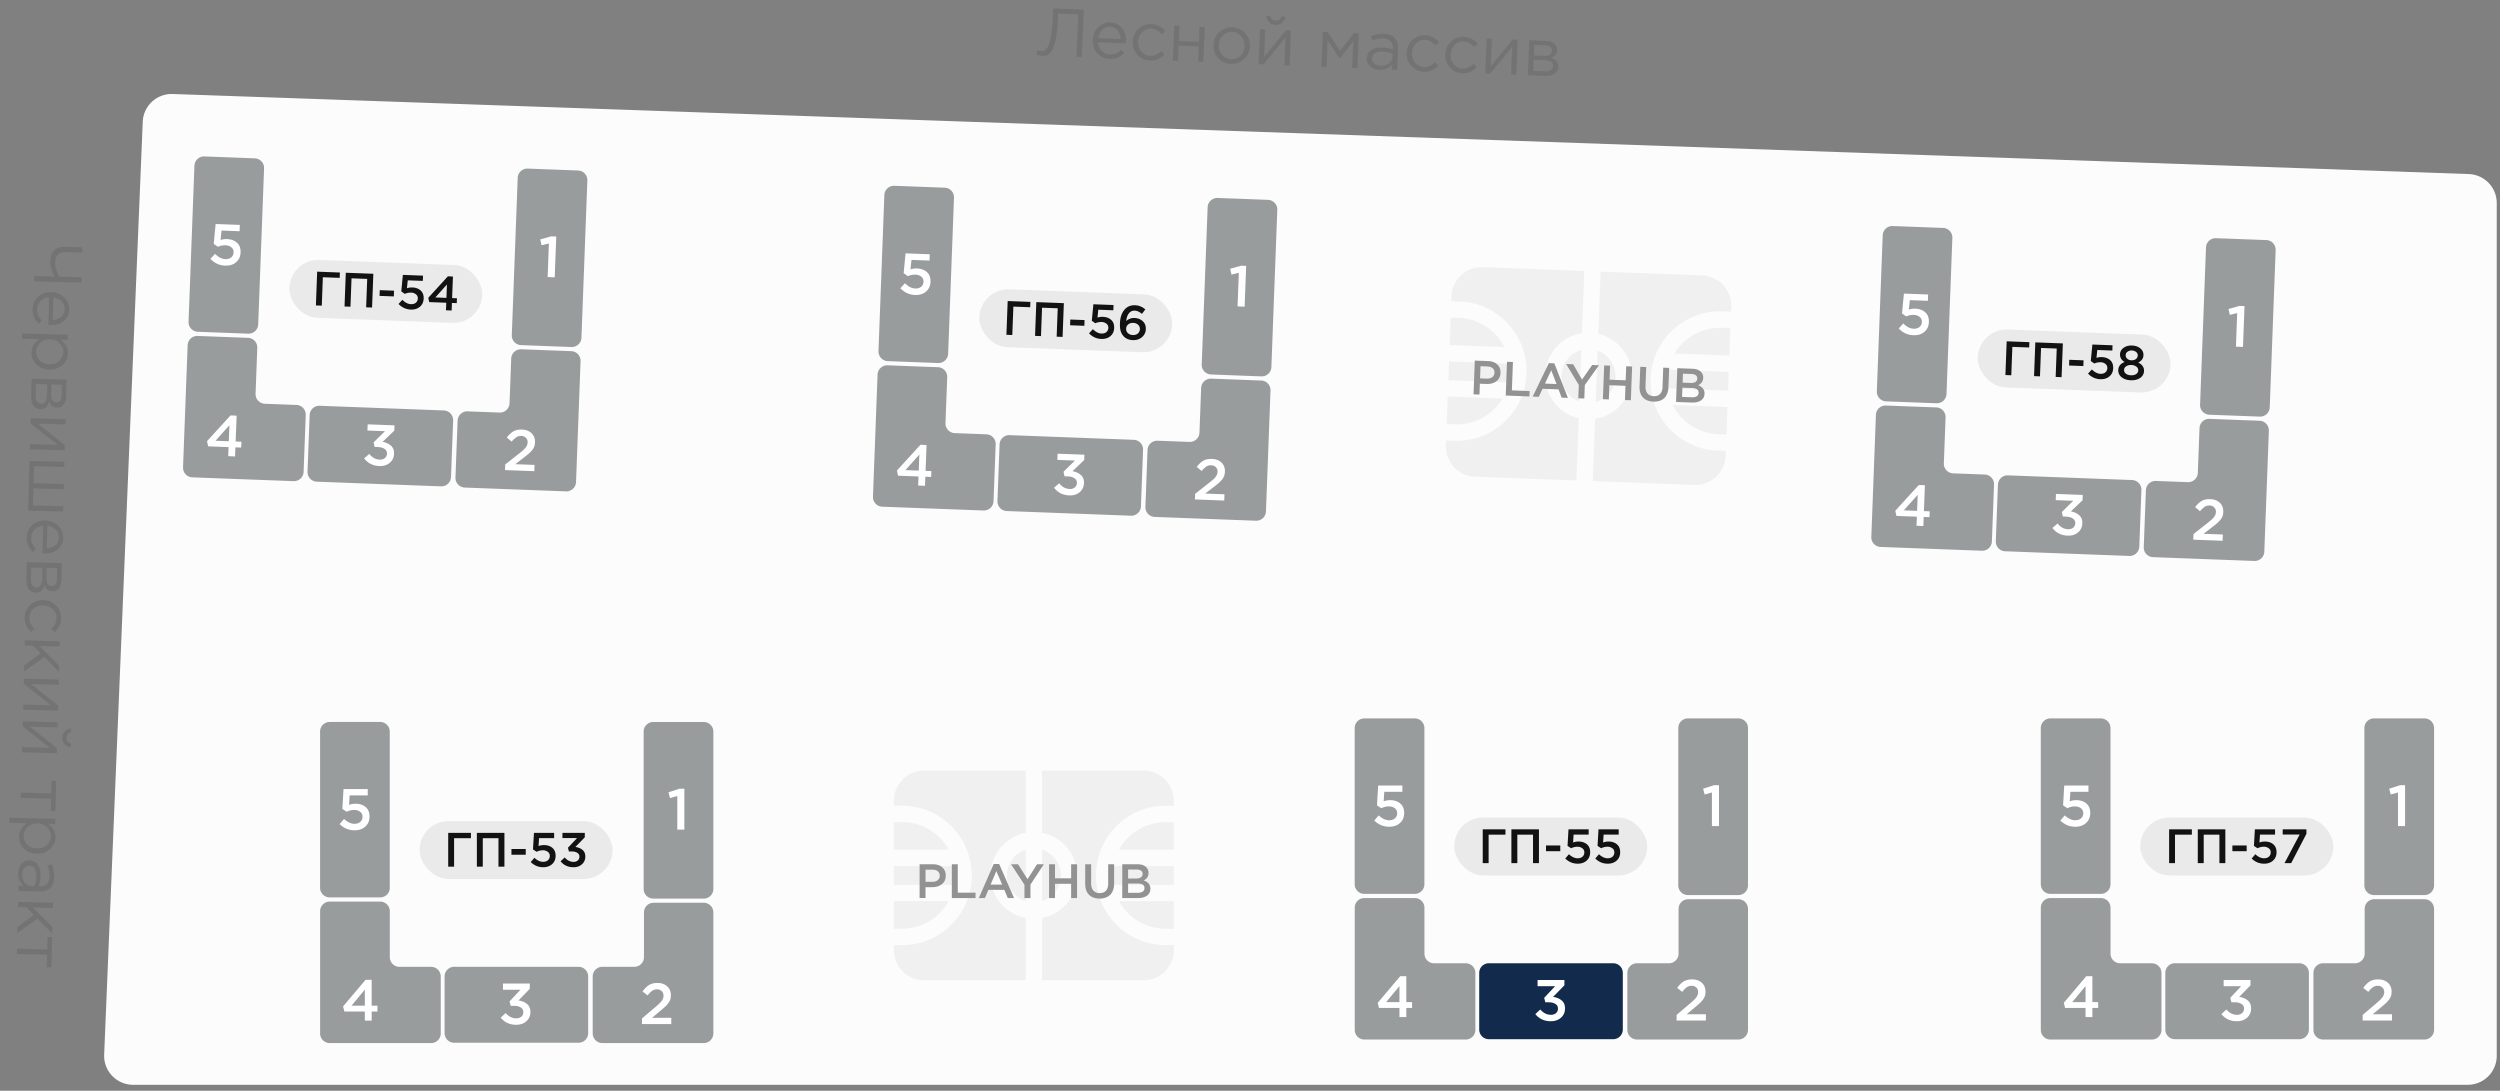 <svg width="259" height="113" viewBox="0 0 259 113" fill="none" xmlns="http://www.w3.org/2000/svg"><rect x="0" y="0" width="259" height="113" fill="#808080" stroke="none"/><g clip-path="url(#a)"><path d="M107.986 5.789a1.756 1.756 0 0 1-.632-.145l.13-.443c.101.05.245.08.431.088a.718.718 0 0 0 .254-.032c.076-.03.168-.11.276-.241.108-.136.2-.321.275-.556.075-.24.145-.59.211-1.05.07-.464.118-1.013.144-1.647l.036-.888 3.168.129-.199 4.896-.553-.023.179-4.392-2.084-.085-.022.531a15.206 15.206 0 0 1-.154 1.718c-.071.482-.156.862-.256 1.138a1.882 1.882 0 0 1-.356.644c-.137.158-.272.26-.405.306a1.262 1.262 0 0 1-.443.052zm6.962.311a1.752 1.752 0 0 1-1.266-.576c-.33-.369-.484-.83-.462-1.385.022-.527.205-.966.551-1.316a1.597 1.597 0 0 1 1.261-.502c.517.021.92.22 1.208.596.289.376.422.84.399 1.39-.003.07-.008.132-.015.188l-2.867-.117c.022.37.148.67.377.898.233.224.516.343.847.357.433.017.82-.137 1.161-.464l.323.314c-.424.436-.93.642-1.517.618zm-1.173-2.156l2.329.095c-.019-.35-.124-.645-.315-.881-.186-.241-.449-.369-.79-.383a1.055 1.055 0 0 0-.804.31c-.229.22-.369.506-.42.86zm5.361 2.328a1.776 1.776 0 0 1-1.3-.607 1.875 1.875 0 0 1-.477-1.357c.021-.518.217-.954.586-1.308a1.765 1.765 0 0 1 1.345-.505c.559.023 1.033.257 1.421.702l-.357.35c-.322-.368-.685-.56-1.091-.577a1.206 1.206 0 0 0-.94.375c-.258.26-.395.589-.411.985-.016.392.096.73.337 1.016.245.28.557.429.934.444.387.016.759-.151 1.114-.5l.343.342c-.439.45-.94.663-1.504.64zm2.369.012l.148-3.616.538.022-.063 1.56 2.084.085.063-1.56.539.022-.147 3.616-.539-.022.064-1.58-2.084-.086-.064 1.581-.539-.022zm7.384-.168c-.378.353-.836.52-1.372.497a1.796 1.796 0 0 1-1.32-.607 1.853 1.853 0 0 1-.477-1.357c.021-.518.218-.954.592-1.307a1.813 1.813 0 0 1 1.373-.505c.536.022.976.224 1.32.607.344.383.506.836.484 1.358a1.848 1.848 0 0 1-.6 1.314zm-1.338.015a1.23 1.23 0 0 0 .967-.366c.263-.26.403-.589.419-.985a1.4 1.4 0 0 0-.351-1.016 1.25 1.25 0 0 0-.934-.452 1.221 1.221 0 0 0-.968.374c-.259.26-.396.589-.412.985-.016.392.099.73.344 1.016.245.28.557.429.935.444zm2.84.516l.148-3.616.538.022-.116 2.86 2.264-2.773.524.022-.147 3.616-.539-.022.117-2.861-2.271 2.773-.518-.021zm2.417-4.28a.942.942 0 0 1-.66.21.966.966 0 0 1-.648-.264 1.026 1.026 0 0 1-.304-.629l.374-.062c.08.33.279.502.596.515.317.013.528-.142.635-.464l.368.092c-.053.25-.173.45-.361.601zm4.093 4.545l.147-3.616.511.02 1.272 1.958 1.427-1.847.518.021-.147 3.616-.546-.022.112-2.756-1.41 1.778-1.247-1.886-.113 2.755-.524-.021zm6.005.322a1.537 1.537 0 0 1-.939-.34c-.258-.21-.379-.496-.364-.855.015-.378.167-.663.455-.857.288-.194.668-.281 1.139-.262.373.015.739.081 1.098.199l.005-.112c.013-.317-.07-.563-.25-.739-.18-.175-.44-.27-.78-.284a2.639 2.639 0 0 0-1.109.214l-.143-.447a3.147 3.147 0 0 1 1.328-.254c.513.02.897.17 1.151.446.242.262.353.622.335 1.079l-.09 2.21-.532-.022.022-.538c-.338.397-.78.584-1.326.562zm.123-.43c.335.014.623-.065.864-.237a.847.847 0 0 0 .378-.685l.014-.336c-.35-.117-.7-.183-1.05-.197-.331-.014-.592.043-.785.171a.623.623 0 0 0-.301.527c-.009.22.07.398.237.535.172.138.386.212.643.223zm4.48.625a1.776 1.776 0 0 1-1.3-.607 1.875 1.875 0 0 1-.477-1.357c.021-.518.217-.954.586-1.308a1.764 1.764 0 0 1 1.345-.505c.559.023 1.033.257 1.421.702l-.357.35c-.322-.368-.685-.56-1.091-.577a1.206 1.206 0 0 0-.94.375c-.258.26-.395.589-.411.985-.016.392.096.73.337 1.016.245.28.557.429.934.444.387.016.758-.151 1.114-.5l.343.343c-.439.449-.94.662-1.504.639zm3.995.163a1.775 1.775 0 0 1-1.299-.607 1.875 1.875 0 0 1-.477-1.357c.021-.518.216-.954.586-1.308a1.763 1.763 0 0 1 1.344-.505c.56.023 1.034.257 1.422.702l-.358.35c-.321-.368-.684-.56-1.09-.577a1.204 1.204 0 0 0-.94.375c-.258.26-.395.589-.412.985-.016.392.097.73.337 1.016.246.28.557.429.935.444.387.016.758-.151 1.113-.5l.344.342c-.439.45-.94.663-1.505.64zm2.37.012l.147-3.616.539.022-.117 2.86 2.264-2.772.525.021-.148 3.616-.538-.022.116-2.86-2.271 2.772-.517-.02zm4.412.18l.148-3.616 1.748.072c.359.014.643.107.85.28a.782.782 0 0 1 .295.67c-.015.387-.227.656-.635.808.526.166.779.475.761.928a.854.854 0 0 1-.386.705c-.245.168-.568.243-.969.227l-1.812-.074zm.558-.44l1.203.05c.256.01.461-.035.615-.136a.522.522 0 0 0 .242-.439.462.462 0 0 0-.221-.422c-.15-.104-.37-.162-.659-.174l-1.133-.046-.047 1.168zm.065-1.601l1.112.045c.224.01.403-.032.537-.125a.513.513 0 0 0 .221-.425.44.44 0 0 0-.174-.379c-.122-.098-.297-.152-.526-.161l-1.126-.046-.044 1.09zM3.551 28.595l2.093.054a4.023 4.023 0 0 1-.317-.771 2.424 2.424 0 0 1-.127-.767c.013-.485.146-.866.4-1.145.256-.278.616-.41 1.083-.399l1.847.048-.014.553-1.757-.046c-.312-.008-.562.08-.749.261-.186.182-.284.443-.293.784-.012.452.134.95.437 1.496l2.296.059-.015.553-4.898-.127.014-.553zm-.172 3.429c.013-.508.199-.933.558-1.274.363-.336.823-.497 1.378-.482.527.013.968.19 1.323.531.36.34.534.758.521 1.253-.013.518-.206.923-.577 1.217-.372.294-.833.434-1.384.42a2.296 2.296 0 0 1-.188-.012l.074-2.87c-.37.029-.667.159-.893.39-.22.238-.335.522-.344.853-.011.434.15.819.482 1.154l-.31.328c-.442-.417-.655-.92-.64-1.508zm2.139-1.205l-.06 2.33c.35-.023.642-.133.876-.327.238-.19.362-.455.37-.796a1.054 1.054 0 0 0-.322-.8 1.441 1.441 0 0 0-.864-.407zm-3.241 3.738l4.737.123-.014.538-.727-.018c.527.377.783.846.769 1.406-.012.462-.195.86-.55 1.197-.349.337-.81.497-1.384.483-.565-.015-1.015-.2-1.352-.554-.336-.354-.498-.762-.486-1.224.015-.569.283-1.024.805-1.365l-1.812-.047.014-.539zm1.478 1.866c-.01.364.109.67.355.92.25.249.59.379 1.019.39.415.01.754-.104 1.017-.345.268-.24.406-.538.415-.892a1.246 1.246 0 0 0-.375-.928c-.26-.268-.592-.407-.997-.417-.406-.01-.746.111-1.018.365a1.256 1.256 0 0 0-.416.907zm-.479 2.81l3.618.094-.045 1.749c-.01.36-.098.644-.267.854a.785.785 0 0 1-.666.305c-.387-.01-.66-.218-.817-.623-.159.528-.464.786-.917.774a.852.852 0 0 1-.711-.375c-.171-.243-.252-.564-.241-.966l.046-1.812zm.448.55l-.03 1.204c-.007.257.041.461.145.613a.52.52 0 0 0 .442.236.46.46 0 0 0 .419-.227c.102-.152.156-.372.164-.661l.029-1.134-1.169-.03zm1.603.042l-.029 1.113c-.006.224.039.402.133.535.1.138.242.21.429.215a.44.44 0 0 0 .376-.18c.096-.123.148-.3.153-.528l.03-1.127-1.092-.028zM3.17 43.333l3.618.094-.014.538-2.862-.074 2.807 2.223-.014.525-3.617-.094.014-.539 2.862.074-2.807-2.229.014-.518zm-.113 4.415l3.617.093-.014.539-3.142-.081-.045 1.763 3.142.081-.014.54-3.142-.082-.046 1.764 3.142.08-.014.547-3.618-.094.134-5.15zm-.289 7.934c.013-.508.199-.933.558-1.274.363-.336.822-.497 1.378-.482.527.013.968.19 1.323.531.36.34.534.758.521 1.253-.013.518-.206.924-.578 1.218-.371.293-.832.433-1.383.419a2.296 2.296 0 0 1-.189-.012l.074-2.869c-.369.028-.666.158-.892.39-.22.237-.335.521-.344.852-.011.434.15.819.481 1.154l-.31.328c-.441-.417-.655-.92-.64-1.508zm2.138-1.205l-.06 2.33c.35-.023.643-.132.877-.327.238-.19.362-.455.37-.796a1.054 1.054 0 0 0-.322-.8 1.44 1.44 0 0 0-.865-.407zm-2.121 3.767l3.618.094-.045 1.75c-.01.358-.098.643-.267.853a.784.784 0 0 1-.666.305c-.388-.01-.66-.217-.817-.623-.159.528-.464.786-.917.775a.852.852 0 0 1-.711-.376c-.171-.242-.252-.564-.241-.965l.046-1.813zm.448.551l-.03 1.204c-.007.256.04.46.144.612a.52.52 0 0 0 .442.236.46.46 0 0 0 .42-.227c.101-.152.156-.372.164-.661l.029-1.134-1.169-.03zm1.603.041l-.029 1.113c-.006.224.039.403.133.536.1.138.242.209.429.214a.44.44 0 0 0 .376-.18c.096-.123.147-.3.153-.528l.03-1.126-1.092-.029zm-2.283 5.137c.014-.523.21-.959.587-1.309.383-.345.833-.51 1.35-.497a1.85 1.85 0 0 1 1.316.566c.364.37.54.815.526 1.337-.014.56-.241 1.037-.681 1.432l-.355-.352c.363-.327.55-.693.56-1.099.01-.364-.12-.675-.389-.934a1.428 1.428 0 0 0-.99-.397 1.43 1.43 0 0 0-1.011.352 1.26 1.26 0 0 0-.43.941c-.01.387.162.756.517 1.106l-.338.348c-.456-.432-.676-.93-.662-1.494zm.023 2.369l3.618.094-.014.538-2.085-.053 2.034 2.034-.017.665-1.529-1.553-2.09 1.501.016-.637 1.692-1.245-.764-.783-.875-.022.014-.539zm-.102 3.971l3.617.093-.014.539-2.862-.074 2.807 2.222-.014.525-3.617-.094.013-.538 2.863.073L2.46 70.83l.014-.517zm-.114 4.414l3.617.093-.014.54-2.862-.075 2.807 2.223-.014.524-3.617-.093.013-.539 2.862.074-2.806-2.23.014-.517zm4.315 2.352a.941.941 0 0 1-.22-.657.967.967 0 0 1 .254-.651c.163-.174.371-.278.624-.313l.068.373c-.33.084-.498.285-.506.603-.008.317.15.526.474.628l-.087.369a1.01 1.01 0 0 1-.607-.352zm-4.506 5.035l3.142.081.033-1.294.476.012-.081 3.135-.476-.012.034-1.295-3.142-.081.014-.546zM.981 84.71l4.738.122-.014.539-.728-.02c.527.379.783.847.769 1.407-.012.462-.195.861-.55 1.197-.349.337-.81.498-1.384.483-.565-.015-1.015-.2-1.351-.553-.337-.355-.499-.763-.487-1.224.015-.57.283-1.025.806-1.366l-1.813-.047.014-.539zm1.479 1.865c-.01.364.108.67.354.92.25.249.59.379 1.02.39.414.01.753-.104 1.016-.345.268-.24.406-.538.416-.892a1.246 1.246 0 0 0-.376-.927c-.259-.268-.591-.408-.997-.418-.406-.01-.745.111-1.018.366a1.256 1.256 0 0 0-.415.906zm-.584 3.885a1.54 1.54 0 0 1 .325-.943c.208-.26.491-.386.85-.377.378.01.666.157.864.442.198.285.291.664.28 1.135a4.08 4.08 0 0 1-.183 1.102l.112.002c.317.009.562-.078.735-.26.172-.183.263-.444.272-.785a2.638 2.638 0 0 0-.23-1.105l.444-.15c.194.453.285.894.274 1.324-.013.513-.156.899-.429 1.158-.258.245-.616.362-1.073.35l-2.211-.057.013-.532.54.014c-.403-.332-.597-.771-.583-1.317zm.431.117a1.34 1.34 0 0 0 .251.86.85.85 0 0 0 .69.369l.337.008c.111-.351.172-.702.18-1.052.01-.332-.052-.592-.182-.782a.623.623 0 0 0-.532-.294.625.625 0 0 0-.531.245c-.135.174-.206.39-.213.646zm-.431 2.861l3.618.093-.014.539-2.085-.054 2.034 2.034-.017.665-1.529-1.552-2.09 1.5.016-.636 1.692-1.245-.764-.783-.875-.023.014-.538zm-.126 4.845l3.143.08.033-1.294.476.013-.08 3.134-.477-.012.034-1.294-3.142-.082.014-.545z" fill="#737373"/><path d="M10.791 109.26l3.998-96.648a3 3 0 0 1 3.102-2.874l237.875 8.295a3 3 0 0 1 2.896 2.998v88.353a3 3 0 0 1-3 3H13.789a3 3 0 0 1-2.998-3.124z" fill="#FCFCFC"/><path d="M178.007 44.986l.849.032.107-2.849-5.676-.213a5.524 5.524 0 0 0 4.72 3.03zm-16.226-6.133a2.795 2.795 0 0 0 1.84 2.729l.199-5.312a2.796 2.796 0 0 0-2.039 2.583zm5.58.21a2.795 2.795 0 0 0-1.84-2.73l-.199 5.313a2.796 2.796 0 0 0 2.039-2.583zm6.124-2.443l5.676.214.107-2.85-.849-.03a5.524 5.524 0 0 0-4.934 2.667zm-.789 2.643a5.5 5.5 0 0 0 .049.973l6.28.236.073-1.94-6.28-.235c-.068.312-.11.635-.122.966z" fill="#F0F0F0"/><path d="M150.373 30.684l-.02.515.85.032c3.249.122 5.922 2.385 6.711 5.379a7.185 7.185 0 0 1 .232 2.107 7.199 7.199 0 0 1-.389 2.084c-1.011 2.925-3.847 4.981-7.096 4.86l-.849-.032-.02.515a3.13 3.13 0 0 0 3.006 3.24l10.518.395.242-6.448a4.497 4.497 0 0 1-3.472-4.541 4.496 4.496 0 0 1 3.803-4.269l.242-6.447-10.519-.395a3.128 3.128 0 0 0-3.239 3.005zm25.971-2.151l-10.518-.395-.242 6.447a4.496 4.496 0 0 1 3.472 4.542 4.497 4.497 0 0 1-3.803 4.268l-.242 6.447 10.518.395a3.128 3.128 0 0 0 3.24-3.005l.019-.515-.849-.032c-3.249-.122-5.922-2.385-6.711-5.378a7.182 7.182 0 0 1-.232-2.108 7.184 7.184 0 0 1 .389-2.082c1.01-2.926 3.846-4.983 7.096-4.861l.849.032.02-.516a3.13 3.13 0 0 0-3.006-3.24z" fill="#F0F0F0"/><path d="M151.136 32.93l-.849-.032-.107 2.848 5.676.214a5.524 5.524 0 0 0-4.72-3.03zm4.522 8.365l-5.676-.213-.107 2.849.849.032a5.523 5.523 0 0 0 4.934-2.668zm.794-2.642a5.5 5.5 0 0 0-.049-.972l-6.28-.236-.073 1.94 6.28.235a5.48 5.48 0 0 0 .122-.967z" fill="#F0F0F0"/><path d="M152.657 40.854l.131-3.498 1.379.052c.407.015.726.134.958.356.231.222.341.513.327.873-.014.377-.158.665-.433.864-.271.2-.608.293-1.011.278l-.694-.026-.043 1.124-.614-.023zm.677-1.656l.715.027c.23.008.415-.043.556-.154a.575.575 0 0 0 .222-.452.549.549 0 0 0-.187-.468c-.129-.115-.311-.177-.544-.185l-.714-.027-.048 1.259zm2.66 1.782l.132-3.498.614.023-.11 2.938 1.839.069-.021.56-2.454-.093zm2.794.104l1.671-3.464.57.021 1.406 3.58-.649-.024-.323-.858-1.654-.062-.391.83-.63-.023zm1.266-1.343l1.205.045-.552-1.422-.653 1.377zm3.459 1.521l.052-1.38-1.309-2.17.724.027.921 1.586 1.048-1.512.704.027-1.468 2.051-.052 1.394-.62-.023zm2.547.096l.132-3.498.614.023-.054 1.454 1.669.063.054-1.454.615.023-.132 3.498-.614-.023.055-1.474-1.669-.063-.055 1.474-.615-.023zm5.228.252c-.463-.018-.822-.163-1.079-.437-.253-.273-.37-.659-.352-1.159l.076-2.013.615.023-.075 1.989c-.012.32.057.569.207.748.15.179.363.274.64.284.276.01.494-.065.654-.226.162-.16.25-.399.262-.715l.075-2.014.615.023-.075 1.984c-.019.51-.167.894-.443 1.154-.277.257-.65.376-1.12.358zm2.35.033l.132-3.498 1.568.06c.404.014.704.129.903.343a.799.799 0 0 1 .213.599c-.013.346-.19.6-.529.76.457.174.678.47.662.886-.011.306-.137.538-.376.696-.24.158-.558.23-.954.215l-1.619-.061zm.681-2.001l.839.031c.203.008.365-.026.484-.102a.417.417 0 0 0 .194-.357.377.377 0 0 0-.148-.331c-.103-.084-.253-.13-.45-.137l-.884-.034-.035.93zm-.056 1.479l1.019.038c.214.008.38-.027.5-.106a.416.416 0 0 0 .193-.358c.012-.313-.222-.479-.702-.497l-.974-.037-.036.96z" fill="#929292"/><path d="M120.758 96.215h.85v-2.85h-5.68a5.523 5.523 0 0 0 4.83 2.85zm-16.44-5.52c0 1.242.817 2.297 1.941 2.657v-5.315a2.796 2.796 0 0 0-1.941 2.657zm5.582 0a2.796 2.796 0 0 0-1.941-2.658v5.316a2.796 2.796 0 0 0 1.941-2.658zm6.028-2.67h5.68v-2.85h-.85a5.524 5.524 0 0 0-4.83 2.85zm-.688 2.67c0 .331.029.655.086.97h6.284v-1.94h-6.284a5.443 5.443 0 0 0-.086.97z" fill="#F0F0F0"/><path d="M92.607 82.96v.515h.85c3.252 0 6.008 2.162 6.909 5.123l.019.065c.19.645.292 1.327.292 2.032a7.177 7.177 0 0 1-.311 2.097c-.901 2.962-3.657 5.123-6.91 5.123h-.849v.515a3.128 3.128 0 0 0 3.125 3.125h10.526v-6.452a4.497 4.497 0 0 1-3.641-4.408c0-2.185 1.57-4.01 3.641-4.408v-6.452H95.732a3.128 3.128 0 0 0-3.125 3.125zm25.877-3.125h-10.525v6.452a4.496 4.496 0 0 1 3.64 4.408 4.496 4.496 0 0 1-3.64 4.408v6.452h10.525a3.128 3.128 0 0 0 3.125-3.125v-.515h-.849c-3.252 0-6.008-2.161-6.909-5.123a7.213 7.213 0 0 1-.019-4.132.61.61 0 0 1 .018-.06c.9-2.962 3.657-5.125 6.91-5.125h.849v-.515a3.128 3.128 0 0 0-3.125-3.125z" fill="#F0F0F0"/><path d="M93.457 85.175h-.85v2.85h5.68a5.525 5.525 0 0 0-4.83-2.85zm4.83 8.19h-5.68v2.85h.85a5.525 5.525 0 0 0 4.83-2.85zm.691-2.67c0-.33-.03-.655-.086-.97h-6.285v1.94h6.285c.056-.314.086-.639.086-.97z" fill="#F0F0F0"/><path d="M95.27 93.036v-3.5h1.38c.407 0 .73.107.97.32.24.214.36.5.36.86 0 .377-.133.67-.4.88-.263.21-.596.316-1 .315h-.695v1.125h-.615zm.615-1.68h.715c.23 0 .414-.058.55-.174a.575.575 0 0 0 .206-.46c0-.2-.069-.354-.205-.46-.134-.11-.317-.166-.55-.166h-.715v1.26zm2.725 1.681v-3.5h.615v2.94h1.84v.56H98.61zm2.796 0l1.54-3.525h.57l1.54 3.525h-.65l-.355-.845h-1.655l-.36.845h-.63zm1.215-1.39h1.205l-.605-1.4-.6 1.4zm3.513 1.39v-1.38l-1.389-2.12h.725l.979 1.55.991-1.55h.705l-1.391 2.105v1.395h-.62zm2.549 0l.001-3.5h.615v1.455h1.67v-1.455h.615l-.001 3.5h-.615l.001-1.475h-1.67l-.001 1.475h-.615zm5.234.056c-.463 0-.828-.132-1.095-.396-.263-.263-.395-.645-.395-1.145l.001-2.015h.615l-.001 1.99c0 .32.079.567.235.74.157.174.374.26.65.26.277 0 .492-.083.645-.25.157-.166.235-.408.235-.724l.001-2.015h.615l-.001 1.985c0 .51-.133.9-.4 1.17-.266.266-.635.4-1.105.4zm2.349-.055l.001-3.5h1.57c.403 0 .708.103.915.31a.803.803 0 0 1 .235.59c0 .346-.167.606-.5.78.463.156.695.443.695.86 0 .306-.117.543-.351.71-.233.166-.548.25-.945.25h-1.62zm.606-2.025h.84c.203 0 .363-.04.48-.12a.416.416 0 0 0 .18-.365.378.378 0 0 0-.16-.325c-.107-.08-.259-.12-.455-.12h-.885v.93zm0 1.48h1.02c.213 0 .378-.042.495-.125a.416.416 0 0 0 .18-.365c0-.314-.24-.47-.72-.47h-.975v.96z" fill="#929292"/><rect x="43.467" y="85.063" width="20" height="6" rx="3" fill="#EAEAEA"/><path d="M46.434 89.785v-3.5h2.355v.555h-1.745v2.945h-.61zm2.969 0v-3.5h2.855v3.5h-.616V86.84h-1.625v2.945h-.614zm3.584-1.235v-.595h1.48v.595h-1.48zm3.281 1.295c-.49 0-.918-.178-1.285-.535l.38-.445c.3.28.6.42.9.42.21 0 .379-.055.505-.165a.575.575 0 0 0 .19-.45.499.499 0 0 0-.205-.42.807.807 0 0 0-.52-.16c-.21 0-.425.052-.645.155l-.37-.245.1-1.715h2.09v.545h-1.56l-.055.82c.184-.067.369-.1.555-.1.357 0 .649.095.875.285.227.19.34.465.34.825 0 .357-.12.644-.36.86-.236.217-.548.325-.935.325zm3.146 0c-.557 0-1.004-.205-1.34-.615l.43-.4c.26.307.566.46.92.46a.647.647 0 0 0 .435-.145c.113-.1.17-.231.17-.395a.443.443 0 0 0-.22-.395c-.144-.097-.339-.145-.585-.145h-.285l-.1-.385.945-1.005h-1.515v-.535h2.315v.46l-.975 1c.306.043.555.147.745.31.19.16.285.388.285.685 0 .324-.115.589-.345.795-.227.207-.52.31-.88.31z" fill="#121212"/><path d="M40.38 91.973V75.795a1 1 0 0 0-1-1h-5.22a1 1 0 0 0-1 1v16.178a1 1 0 0 0 1 1h5.222a1 1 0 0 0 1-1zm-7.217 15.091a1 1 0 0 0 1 1h10.499a1 1 0 0 0 1-1v-5.9a1 1 0 0 0-1-1h-3.277a1 1 0 0 1-1-1v-4.76a1 1 0 0 0-1-1h-5.222a1 1 0 0 0-1 1v12.66zm27.772-.034v-5.87a1 1 0 0 0-1-1H47.06a1 1 0 0 0-1 1v5.87a1 1 0 0 0 1 1h12.875a1 1 0 0 0 1-1zm.47.032a1 1 0 0 0 1 1h10.499a1 1 0 0 0 1-1V94.526a1 1 0 0 0-1-1h-5.19a1 1 0 0 0-1 1v4.635a1 1 0 0 1-1 1h-3.31a1 1 0 0 0-1 1v5.901zm12.499-14.966v-16.3a1 1 0 0 0-1-1h-5.222a1 1 0 0 0-1 1v16.3a1 1 0 0 0 1 1h5.222a1 1 0 0 0 1-1z" fill="#999C9D"/><path d="M36.73 86.018c-.589 0-1.103-.214-1.543-.642l.456-.534c.36.336.72.504 1.08.504.252 0 .454-.066.606-.198a.69.69 0 0 0 .228-.54.599.599 0 0 0-.246-.504c-.16-.128-.368-.192-.624-.192-.252 0-.51.062-.774.186l-.444-.294.12-2.058h2.508v.654h-1.872l-.066.984c.22-.08.442-.12.666-.12.428 0 .778.114 1.05.342.272.228.408.558.408.99 0 .428-.144.772-.432 1.032-.284.26-.658.39-1.122.39zm1.067 19.717v-.942h-2.118l-.138-.528 2.334-2.76h.63v2.682h.6v.606h-.6v.942h-.708zm-1.38-1.548h1.38v-1.662l-1.38 1.662zm17.063 1.98c-.668 0-1.204-.246-1.608-.738l.516-.48c.312.368.68.552 1.104.552a.776.776 0 0 0 .522-.174.602.602 0 0 0 .204-.474.531.531 0 0 0-.264-.474c-.172-.116-.406-.174-.702-.174h-.342l-.12-.462 1.134-1.206h-1.818v-.642h2.778v.552l-1.17 1.2c.368.052.666.176.894.372.228.192.342.466.342.822 0 .388-.138.706-.414.954-.272.248-.624.372-1.056.372zm13.028-.072v-.582l1.446-1.23c.296-.248.5-.452.612-.612a.889.889 0 0 0 .174-.522c0-.2-.064-.358-.192-.474a.683.683 0 0 0-.486-.18.87.87 0 0 0-.498.15c-.144.1-.302.26-.474.48l-.522-.408c.216-.304.438-.526.666-.666.232-.144.526-.216.882-.216.412 0 .746.116 1.002.348.256.232.384.538.384.918 0 .164-.02.312-.06.444a1.3 1.3 0 0 1-.216.396c-.1.132-.21.254-.33.366-.116.108-.278.248-.486.42l-.864.72h1.998v.648h-3.036zm3.659-20.149v-3.48l-.756.21-.156-.6 1.128-.36h.516v4.23h-.732z" fill="#fff"/><rect x="150.654" y="84.695" width="20" height="6" rx="3" fill="#EAEAEA"/><path d="M153.611 89.418v-3.5h2.355v.555h-1.745v2.945h-.61zm2.969 0v-3.5h2.855v3.5h-.615v-2.945h-1.625v2.945h-.615zm3.585-1.235v-.595h1.48v.595h-1.48zm3.281 1.295c-.49 0-.918-.179-1.285-.535l.38-.445c.3.28.6.42.9.42.21 0 .378-.055.505-.165a.573.573 0 0 0 .19-.45.498.498 0 0 0-.205-.42.807.807 0 0 0-.52-.16c-.21 0-.425.051-.645.155l-.37-.245.1-1.715h2.09v.545h-1.56l-.055.82c.183-.067.368-.1.555-.1.357 0 .648.095.875.285.227.19.34.465.34.825 0 .356-.12.643-.36.86-.237.216-.548.325-.935.325zm3.11 0c-.49 0-.918-.179-1.285-.535l.38-.445c.3.28.6.42.9.42.21 0 .379-.055.505-.165a.573.573 0 0 0 .19-.45.498.498 0 0 0-.205-.42.805.805 0 0 0-.52-.16c-.21 0-.425.051-.645.155l-.37-.245.1-1.715h2.09v.545h-1.56l-.055.82c.184-.067.369-.1.555-.1.357 0 .649.095.875.285.227.19.34.465.34.825 0 .356-.12.643-.36.86-.236.216-.548.325-.935.325z" fill="#121212"/><path d="M147.568 91.606V75.428a1 1 0 0 0-1-1h-5.222a1 1 0 0 0-1 1v16.178a1 1 0 0 0 1 1h5.222a1 1 0 0 0 1-1zm-7.218 15.091a1 1 0 0 0 1 1h10.499a1 1 0 0 0 1-1v-5.901a1 1 0 0 0-1-1h-3.277a1 1 0 0 1-1-1v-4.758a1 1 0 0 0-1-1h-5.222a1 1 0 0 0-1 1v12.659z" fill="#999C9D"/><path d="M168.123 106.662v-5.87a1 1 0 0 0-1-1h-12.876a1 1 0 0 0-1 1v5.87a1 1 0 0 0 1 1h12.876a1 1 0 0 0 1-1z" fill="#122A4B"/><path d="M168.592 106.695a1 1 0 0 0 1 1h10.5a1 1 0 0 0 1-1V94.159a1 1 0 0 0-1-1h-5.191a1 1 0 0 0-1 1v4.635a1 1 0 0 1-1 1h-3.309a1 1 0 0 0-1 1v5.901zm12.5-14.965V75.427a1 1 0 0 0-1-1h-5.222a1 1 0 0 0-1 1v16.301a1 1 0 0 0 1 1h5.222a1 1 0 0 0 1-1z" fill="#999C9D"/><path d="M143.917 85.65c-.588 0-1.102-.214-1.542-.642l.456-.534c.36.336.72.504 1.08.504.252 0 .454-.066.606-.198a.69.69 0 0 0 .228-.54.599.599 0 0 0-.246-.504c-.16-.128-.368-.192-.624-.192-.252 0-.51.062-.774.186l-.444-.294.12-2.058h2.508v.654h-1.872l-.066.984c.22-.08.442-.12.666-.12.428 0 .778.114 1.05.342.272.228.408.558.408.99 0 .428-.144.772-.432 1.032-.284.26-.658.39-1.122.39zm1.067 19.717v-.942h-2.118l-.138-.528 2.334-2.76h.63v2.682h.6v.606h-.6v.942h-.708zm-1.38-1.548h1.38v-1.662l-1.38 1.662zm17.063 1.98c-.668 0-1.204-.246-1.608-.738l.516-.48c.312.368.68.552 1.104.552a.776.776 0 0 0 .522-.174.602.602 0 0 0 .204-.474.531.531 0 0 0-.264-.474c-.172-.116-.406-.174-.702-.174h-.342l-.12-.462 1.134-1.206h-1.818v-.642h2.778v.552l-1.17 1.2c.368.052.666.176.894.372.228.192.342.466.342.822 0 .388-.138.706-.414.954-.272.248-.624.372-1.056.372zm13.029-.072v-.582l1.446-1.23c.296-.248.5-.452.612-.612a.889.889 0 0 0 .174-.522c0-.2-.064-.358-.192-.474a.683.683 0 0 0-.486-.18.87.87 0 0 0-.498.15c-.144.1-.302.26-.474.48l-.522-.408c.216-.304.438-.526.666-.666.232-.144.526-.216.882-.216.412 0 .746.116 1.002.348.256.232.384.538.384.918 0 .164-.02.312-.06.444a1.3 1.3 0 0 1-.216.396c-.1.132-.21.254-.33.366-.116.108-.278.248-.486.42l-.864.72h1.998v.648h-3.036zm3.659-20.149v-3.48l-.756.21-.156-.6 1.128-.36h.516v4.23h-.732z" fill="#fff"/><rect x="221.732" y="84.695" width="20" height="6" rx="3" fill="#EAEAEA"/><path d="M224.721 89.418v-3.5h2.355v.555h-1.745v2.945h-.61zm2.969 0v-3.5h2.855v3.5h-.615v-2.945h-1.625v2.945h-.615zm3.585-1.235v-.595h1.48v.595h-1.48zm3.281 1.295c-.49 0-.918-.179-1.285-.535l.38-.445c.3.28.6.42.9.42.21 0 .378-.055.505-.165a.573.573 0 0 0 .19-.45.498.498 0 0 0-.205-.42.807.807 0 0 0-.52-.16c-.21 0-.425.051-.645.155l-.37-.245.1-1.715h2.09v.545h-1.56l-.055.82c.183-.067.368-.1.555-.1.357 0 .648.095.875.285.227.19.34.465.34.825 0 .356-.12.643-.36.86-.237.216-.548.325-.935.325zm2.12-.06l1.57-2.96h-1.76v-.54h2.46v.465l-1.58 3.035h-.69z" fill="#121212"/><path d="M218.646 91.606V75.428a1 1 0 0 0-1-1h-5.221a1 1 0 0 0-1 1v16.178a1 1 0 0 0 1 1h5.221a1 1 0 0 0 1-1zm-7.218 15.091a1 1 0 0 0 1 1h10.5a1 1 0 0 0 1-1v-5.901a1 1 0 0 0-1-1h-3.278a1 1 0 0 1-1-1v-4.758a1 1 0 0 0-1-1h-5.222a1 1 0 0 0-1 1v12.659zm27.773-.035v-5.87a1 1 0 0 0-1-1h-12.876a1 1 0 0 0-1 1v5.87a1 1 0 0 0 1 1h12.876a1 1 0 0 0 1-1zm.47.033a1 1 0 0 0 1 1h10.499a1 1 0 0 0 1-1V94.159a1 1 0 0 0-1-1h-5.191a1 1 0 0 0-1 1v4.635a1 1 0 0 1-1 1h-3.308a1 1 0 0 0-1 1v5.901zM252.17 91.73V75.427a1 1 0 0 0-1-1h-5.222a1 1 0 0 0-1 1v16.301a1 1 0 0 0 1 1h5.222a1 1 0 0 0 1-1z" fill="#999C9D"/><path d="M214.995 85.65c-.588 0-1.102-.214-1.542-.642l.456-.534c.36.336.72.504 1.08.504.252 0 .454-.066.606-.198a.69.69 0 0 0 .228-.54.599.599 0 0 0-.246-.504c-.16-.128-.368-.192-.624-.192-.252 0-.51.062-.774.186l-.444-.294.12-2.058h2.508v.654h-1.872l-.066.984c.22-.08.442-.12.666-.12.428 0 .778.114 1.05.342.272.228.408.558.408.99 0 .428-.144.772-.432 1.032-.284.26-.658.39-1.122.39zm1.067 19.717v-.942h-2.118l-.138-.528 2.334-2.76h.63v2.682h.6v.606h-.6v.942h-.708zm-1.38-1.548h1.38v-1.662l-1.38 1.662zm17.063 1.98c-.668 0-1.204-.246-1.608-.738l.516-.48c.312.368.68.552 1.104.552a.776.776 0 0 0 .522-.174.602.602 0 0 0 .204-.474.531.531 0 0 0-.264-.474c-.172-.116-.406-.174-.702-.174h-.342l-.12-.462 1.134-1.206h-1.818v-.642h2.778v.552l-1.17 1.2c.368.052.666.176.894.372.228.192.342.466.342.822 0 .388-.138.706-.414.954-.272.248-.624.372-1.056.372zm13.029-.072v-.582l1.446-1.23c.296-.248.5-.452.612-.612a.889.889 0 0 0 .174-.522c0-.2-.064-.358-.192-.474a.683.683 0 0 0-.486-.18.87.87 0 0 0-.498.15c-.144.1-.302.26-.474.48l-.522-.408c.216-.304.438-.526.666-.666.232-.144.526-.216.882-.216.412 0 .746.116 1.002.348.256.232.384.538.384.918 0 .164-.02.312-.06.444a1.3 1.3 0 0 1-.216.396c-.1.132-.21.254-.33.366-.116.108-.278.248-.486.42l-.864.72h1.998v.648h-3.036zm3.659-20.149v-3.48l-.756.21-.156-.6 1.128-.36h.516v4.23h-.732z" fill="#fff"/><rect x="30.092" y="26.817" width="20" height="6" rx="3" transform="rotate(2.154 30.092 26.817)" fill="#EAEAEA"/><path d="M32.727 31.642l.131-3.498 2.354.089-.021.554-1.744-.065-.11 2.943-.61-.023zm2.966.111l.132-3.497 2.853.107-.132 3.498-.614-.024.11-2.942-1.623-.061-.111 2.942-.615-.023zm3.629-1.099l.022-.595 1.48.056-.023.595-1.479-.056zm3.23 1.417a1.785 1.785 0 0 1-1.264-.583l.397-.43c.289.291.584.442.883.454.21.007.38-.041.511-.146.13-.109.2-.256.207-.443a.499.499 0 0 0-.19-.427.807.807 0 0 0-.513-.18 1.51 1.51 0 0 0-.65.13l-.36-.258.164-1.71 2.088.079-.02.544-1.56-.058-.085.817c.186-.06.372-.086.558-.08.357.014.645.12.864.319.22.198.322.477.309.837-.014.356-.144.638-.392.846-.245.207-.56.304-.947.29zm3.65.077l.03-.784-1.764-.066-.098-.444 2.03-2.226.524.02-.084 2.234.5.018-.019.505-.5-.019-.03.785-.589-.023zm-1.1-1.332l1.149.043.052-1.384-1.201 1.341z" fill="#121212"/><path d="M26.75 33.606l.609-16.166a1 1 0 0 0-.962-1.037l-5.218-.196a1 1 0 0 0-1.037.962l-.608 16.166a1 1 0 0 0 .962 1.037l5.218.196a1 1 0 0 0 1.037-.962zm-7.787 14.81a1 1 0 0 0 .962 1.037l6.217.234 4.274.16a1 1 0 0 0 1.037-.961l.222-5.897a1 1 0 0 0-.962-1.037l-3.275-.123a1 1 0 0 1-.961-1.037l.178-4.755A1 1 0 0 0 25.694 35l-5.218-.196a1 1 0 0 0-1.037.961l-.217 5.755-.259 6.896zm27.761 1.009l.22-5.866a1 1 0 0 0-.961-1.037l-12.866-.484A1 1 0 0 0 32.08 43l-.22 5.866a1 1 0 0 0 .96 1.037l12.867.483a1 1 0 0 0 1.037-.961zm.462.05a1 1 0 0 0 .962 1.036l4.305.162 6.187.233a1 1 0 0 0 1.037-.962l.26-6.896.21-5.631a1 1 0 0 0-.96-1.037l-5.188-.195a1 1 0 0 0-1.037.962l-.174 4.632a1 1 0 0 1-1.037.962l-3.306-.125a1 1 0 0 0-1.037.962l-.222 5.897zM60.238 34.99l.613-16.29a1 1 0 0 0-.962-1.037l-5.218-.197a1 1 0 0 0-1.037.962l-.612 16.29a1 1 0 0 0 .961 1.037l5.219.196a1 1 0 0 0 1.036-.962z" fill="#999C9D"/><path d="M23.318 27.518c-.587-.022-1.093-.255-1.516-.7l.475-.516c.348.35.7.53 1.06.544.253.01.457-.049.614-.175a.69.69 0 0 0 .248-.53.599.599 0 0 0-.227-.514c-.155-.134-.36-.205-.616-.215a1.813 1.813 0 0 0-.78.157l-.434-.31.198-2.053 2.506.095-.025.653-1.87-.07-.103.98c.223-.071.446-.103.67-.094.427.016.773.143 1.036.38.264.239.387.574.37 1.006-.015.427-.172.766-.47 1.015-.293.249-.672.364-1.136.347zm.328 19.743l.035-.94-2.116-.08-.118-.533 2.436-2.67.63.023-.101 2.68.6.023-.024.605-.6-.022-.035.941-.707-.026zm-1.32-1.598l1.378.052.063-1.661-1.442 1.609zm16.977 2.619c-.667-.025-1.194-.29-1.579-.798l.534-.46c.298.38.658.577 1.082.593a.776.776 0 0 0 .528-.154.601.601 0 0 0 .222-.466.531.531 0 0 0-.246-.484c-.168-.122-.4-.189-.695-.2l-.342-.013-.102-.466 1.178-1.163-1.816-.068.024-.641 2.776.104-.021.552-1.214 1.155c.366.066.659.2.88.405.22.2.323.479.31.834-.015.388-.165.7-.45.938-.28.238-.637.348-1.069.332zm13.017.418l.022-.582 1.491-1.175c.305-.236.517-.432.635-.588a.89.89 0 0 0 .193-.515.608.608 0 0 0-.174-.481.683.683 0 0 0-.479-.198.87.87 0 0 0-.503.131 2.337 2.337 0 0 0-.492.462l-.506-.427c.227-.296.457-.51.69-.641.238-.135.534-.196.89-.183.412.016.741.144.988.386.247.241.364.552.35.931a1.527 1.527 0 0 1-.077.442 1.301 1.301 0 0 1-.231.388 2.87 2.87 0 0 1-.344.353c-.12.103-.287.237-.501.401l-.89.687 1.996.075-.024.648-3.034-.114zm4.416-19.997l.13-3.478-.763.182-.133-.606 1.14-.317.516.02-.159 4.226-.731-.027z" fill="#fff"/><rect x="101.568" y="29.858" width="20" height="6" rx="3" transform="rotate(2.154 101.568 29.858)" fill="#EAEAEA"/><path d="M104.264 34.685l.132-3.497 2.353.088-.021.555-1.743-.066-.111 2.944-.61-.024zm2.967.112l.131-3.497 2.853.107-.131 3.497-.615-.023.111-2.943-1.624-.06-.11 2.942-.615-.023zm3.629-1.099l.022-.595 1.479.056-.022.594-1.479-.055zm3.23 1.417a1.785 1.785 0 0 1-1.264-.583l.396-.43c.289.29.584.442.884.453.21.008.38-.04.511-.146a.577.577 0 0 0 .206-.442.497.497 0 0 0-.189-.428.805.805 0 0 0-.513-.179 1.514 1.514 0 0 0-.651.13l-.36-.258.164-1.71 2.089.078-.021.545-1.559-.059-.085.818c.185-.06.371-.086.558-.08.356.014.644.12.864.318.219.199.322.478.308.838-.013.356-.144.638-.392.845-.244.208-.56.305-.946.29zm3.273.123c-.403-.015-.722-.149-.956-.401a1.39 1.39 0 0 1-.305-.537c-.062-.212-.087-.488-.074-.828.021-.556.168-1.008.441-1.355.277-.346.653-.51 1.13-.492.389.014.741.157 1.054.43l-.347.462c-.256-.213-.505-.325-.748-.334a.7.7 0 0 0-.612.288c-.15.197-.24.46-.269.79a1.16 1.16 0 0 1 .847-.318c.353.013.641.124.863.332.226.206.332.48.32.823a1.107 1.107 0 0 1-.407.84c-.255.214-.567.314-.937.3zm.005-.53c.213.008.385-.046.516-.16a.611.611 0 0 0 .207-.458.544.544 0 0 0-.183-.443.743.743 0 0 0-.508-.194.732.732 0 0 0-.522.16.583.583 0 0 0-.211.438.579.579 0 0 0 .183.457.754.754 0 0 0 .518.2z" fill="#121212"/><path d="M98.227 36.648l.608-16.166a1 1 0 0 0-.961-1.037l-5.218-.197a1 1 0 0 0-1.037.962l-.608 16.167a1 1 0 0 0 .962 1.036l5.218.197a1 1 0 0 0 1.036-.962zM90.44 51.457a1 1 0 0 0 .961 1.037l6.218.234 4.274.16a1 1 0 0 0 1.037-.96l.222-5.897a1 1 0 0 0-.962-1.037l-3.275-.123a1 1 0 0 1-.962-1.037l.179-4.756a1 1 0 0 0-.962-1.037l-5.218-.196a1 1 0 0 0-1.037.962l-.216 5.755-.26 6.895zm27.761 1.009l.22-5.866a1 1 0 0 0-.961-1.036l-12.867-.484a1 1 0 0 0-1.037.962l-.22 5.865a1 1 0 0 0 .961 1.037l12.867.484a1 1 0 0 0 1.037-.962zm.462.05a1 1 0 0 0 .962 1.037l4.305.162 6.186.232a1 1 0 0 0 1.037-.961l.26-6.896.211-5.632a1 1 0 0 0-.961-1.036l-5.188-.195a1 1 0 0 0-1.036.961l-.175 4.632a1 1 0 0 1-1.036.962l-3.306-.124a1 1 0 0 0-1.037.962l-.222 5.896zm13.052-14.486l.613-16.289a1 1 0 0 0-.962-1.037l-5.218-.196a1 1 0 0 0-1.037.962l-.613 16.29a1 1 0 0 0 .962 1.036l5.218.197a1 1 0 0 0 1.037-.962z" fill="#999C9D"/><path d="M94.795 30.56c-.588-.022-1.093-.256-1.517-.7l.476-.516c.347.349.7.53 1.06.544.252.01.456-.05.613-.175a.69.69 0 0 0 .248-.531.599.599 0 0 0-.227-.513c-.155-.134-.36-.206-.616-.216a1.813 1.813 0 0 0-.78.157l-.433-.31.197-2.052 2.507.094-.025.654-1.87-.07-.104.98c.223-.072.447-.103.67-.095.428.016.773.143 1.037.381.263.238.386.573.37 1.005-.016.428-.173.766-.47 1.015-.294.25-.672.365-1.136.348zm.328 19.743l.035-.941-2.117-.08-.118-.533 2.436-2.67.63.024-.1 2.68.599.022-.023.606-.6-.023-.035.942-.707-.027zm-1.321-1.599l1.379.052.062-1.66-1.441 1.608zm16.978 2.62c-.668-.025-1.194-.291-1.579-.798l.533-.46c.298.379.659.577 1.083.593a.775.775 0 0 0 .528-.155.605.605 0 0 0 .222-.466.534.534 0 0 0-.246-.483c-.168-.123-.4-.19-.695-.2l-.342-.013-.103-.466 1.179-1.163-1.817-.068.024-.642 2.776.104-.02.552-1.215 1.155c.366.066.659.201.88.406.22.2.324.478.311.834-.015.388-.165.7-.45.938-.281.237-.638.348-1.069.332zm13.016.417l.022-.581 1.492-1.175c.305-.237.516-.433.634-.589a.89.89 0 0 0 .194-.515.612.612 0 0 0-.174-.48.684.684 0 0 0-.479-.199.872.872 0 0 0-.504.132 2.349 2.349 0 0 0-.491.461l-.507-.427c.228-.296.458-.51.691-.64.237-.136.534-.197.889-.183.412.015.742.144.989.385.247.242.363.552.349.932a1.52 1.52 0 0 1-.077.441 1.302 1.302 0 0 1-.23.388 2.87 2.87 0 0 1-.344.353c-.12.104-.287.238-.501.402l-.891.687 1.997.075-.025.648-3.034-.115zm4.416-19.997l.131-3.477-.764.181-.133-.605 1.141-.318.515.02-.158 4.227-.732-.028z" fill="#fff"/><rect x="204.998" y="34.026" width="20" height="6" rx="3" transform="rotate(2.154 204.998 34.026)" fill="#EAEAEA"/><path d="M207.76 38.856l.131-3.497 2.354.088-.021.555-1.744-.066-.111 2.943-.609-.023zm2.967.112l.131-3.498 2.853.108-.132 3.497-.614-.023.111-2.943-1.624-.061-.111 2.943-.614-.023zm3.628-1.1l.023-.594 1.479.055-.023.595-1.479-.056zm3.23 1.418a1.786 1.786 0 0 1-1.264-.583l.397-.43c.289.29.584.442.883.453.21.008.38-.04.511-.146a.574.574 0 0 0 .207-.442.497.497 0 0 0-.189-.428.808.808 0 0 0-.514-.18 1.51 1.51 0 0 0-.65.131l-.361-.258.165-1.71 2.088.078-.02.545-1.559-.059-.086.817c.186-.06.372-.086.558-.079.357.014.645.12.864.318.22.198.322.477.309.837-.013.357-.144.639-.392.846-.245.208-.56.304-.947.29zm3.164.109c-.387-.015-.703-.12-.949-.316a.868.868 0 0 1-.347-.744c.014-.393.235-.67.661-.83-.333-.193-.493-.463-.48-.81a.827.827 0 0 1 .371-.66c.236-.172.529-.25.879-.238.35.013.636.114.859.303a.83.83 0 0 1 .319.697c-.012.34-.192.593-.539.76.413.21.612.5.598.874a.88.88 0 0 1-.403.725c-.256.174-.579.253-.969.239zm-.367-2.23a.697.697 0 0 0 .445.161.676.676 0 0 0 .45-.128.476.476 0 0 0 .194-.373.427.427 0 0 0-.162-.351.682.682 0 0 0-.444-.162.681.681 0 0 0-.455.128.428.428 0 0 0-.188.343.463.463 0 0 0 .16.381zm-.143 1.545c.13.105.306.162.529.17.223.008.403-.035.54-.13a.47.47 0 0 0 .215-.377.444.444 0 0 0-.196-.388.88.88 0 0 0-.519-.17.88.88 0 0 0-.53.131.453.453 0 0 0-.225.382.464.464 0 0 0 .186.382z" fill="#121212"/><path d="M201.657 40.816l.608-16.166a1 1 0 0 0-.962-1.037l-5.218-.196a1 1 0 0 0-1.037.961l-.608 16.167a1 1 0 0 0 .962 1.037l5.218.196a1 1 0 0 0 1.037-.962zm-7.788 14.81a1 1 0 0 0 .962 1.037l6.217.233 4.275.161a1 1 0 0 0 1.037-.962l.221-5.896a1 1 0 0 0-.961-1.037l-3.276-.123a1 1 0 0 1-.961-1.037l.179-4.756a1 1 0 0 0-.962-1.037l-5.218-.196a1 1 0 0 0-1.037.962l-.216 5.755-.26 6.896zm27.761 1.008l.221-5.865a1 1 0 0 0-.962-1.037l-12.866-.484a1 1 0 0 0-1.037.962l-.221 5.865a1 1 0 0 0 .962 1.037l12.866.484a1 1 0 0 0 1.037-.962zm.463.05a1 1 0 0 0 .961 1.037l4.306.162 6.186.233a1 1 0 0 0 1.037-.962l.259-6.896.212-5.631a1 1 0 0 0-.962-1.037l-5.187-.195a1 1 0 0 0-1.037.961l-.174 4.633a1 1 0 0 1-1.037.961l-3.306-.124a1 1 0 0 0-1.037.962l-.221 5.896zm13.052-14.485l.612-16.29a1 1 0 0 0-.962-1.037l-5.218-.196a.999.999 0 0 0-1.036.962l-.613 16.29a1 1 0 0 0 .962 1.037l5.218.196a1 1 0 0 0 1.037-.962z" fill="#999C9D"/><path d="M198.225 34.728c-.588-.022-1.094-.256-1.517-.7l.476-.516c.347.35.7.53 1.06.544.252.01.456-.049.613-.175a.688.688 0 0 0 .248-.531.6.6 0 0 0-.227-.513c-.155-.134-.36-.206-.616-.215a1.816 1.816 0 0 0-.781.157l-.432-.311.197-2.052 2.506.094-.024.654-1.871-.07-.103.98c.223-.071.446-.103.67-.095.428.016.773.144 1.036.382.264.238.387.573.371 1.004-.016.428-.173.766-.471 1.015-.293.25-.672.365-1.135.348zm.327 19.743l.036-.941-2.117-.08-.118-.533 2.436-2.67.63.024-.101 2.68.599.023-.022.605-.6-.023-.035.942-.708-.027zm-1.321-1.599l1.379.052.063-1.66-1.442 1.608zm16.978 2.62c-.667-.025-1.194-.291-1.579-.798l.534-.46c.298.38.659.577 1.082.593a.779.779 0 0 0 .529-.154.601.601 0 0 0 .221-.467.53.53 0 0 0-.246-.483c-.167-.122-.399-.19-.695-.2l-.341-.013-.103-.466 1.178-1.163-1.816-.068.024-.642 2.776.105-.021.551-1.214 1.156c.366.065.659.2.879.405.221.2.325.478.311.834-.014.388-.164.7-.449.938-.281.237-.638.348-1.07.332zm13.017.418l.022-.582 1.491-1.175c.305-.236.517-.433.635-.588a.889.889 0 0 0 .193-.515.604.604 0 0 0-.174-.481.682.682 0 0 0-.479-.199.87.87 0 0 0-.503.132 2.35 2.35 0 0 0-.492.462l-.506-.428c.227-.295.458-.509.691-.64.237-.136.533-.196.889-.183.412.015.741.144.988.385.247.242.364.553.35.932a1.554 1.554 0 0 1-.077.442 1.307 1.307 0 0 1-.231.387 2.88 2.88 0 0 1-.343.354c-.12.103-.287.237-.502.401l-.89.687 1.996.075-.024.648-3.034-.114zm4.416-19.998l.131-3.477-.764.181-.133-.605 1.141-.318.515.02-.159 4.227-.731-.028z" fill="#fff"/></g><defs><clipPath id="a"><path fill="#fff" transform="translate(.584 .643)" d="M0 0h258.078v111.741H0z"/></clipPath></defs></svg>